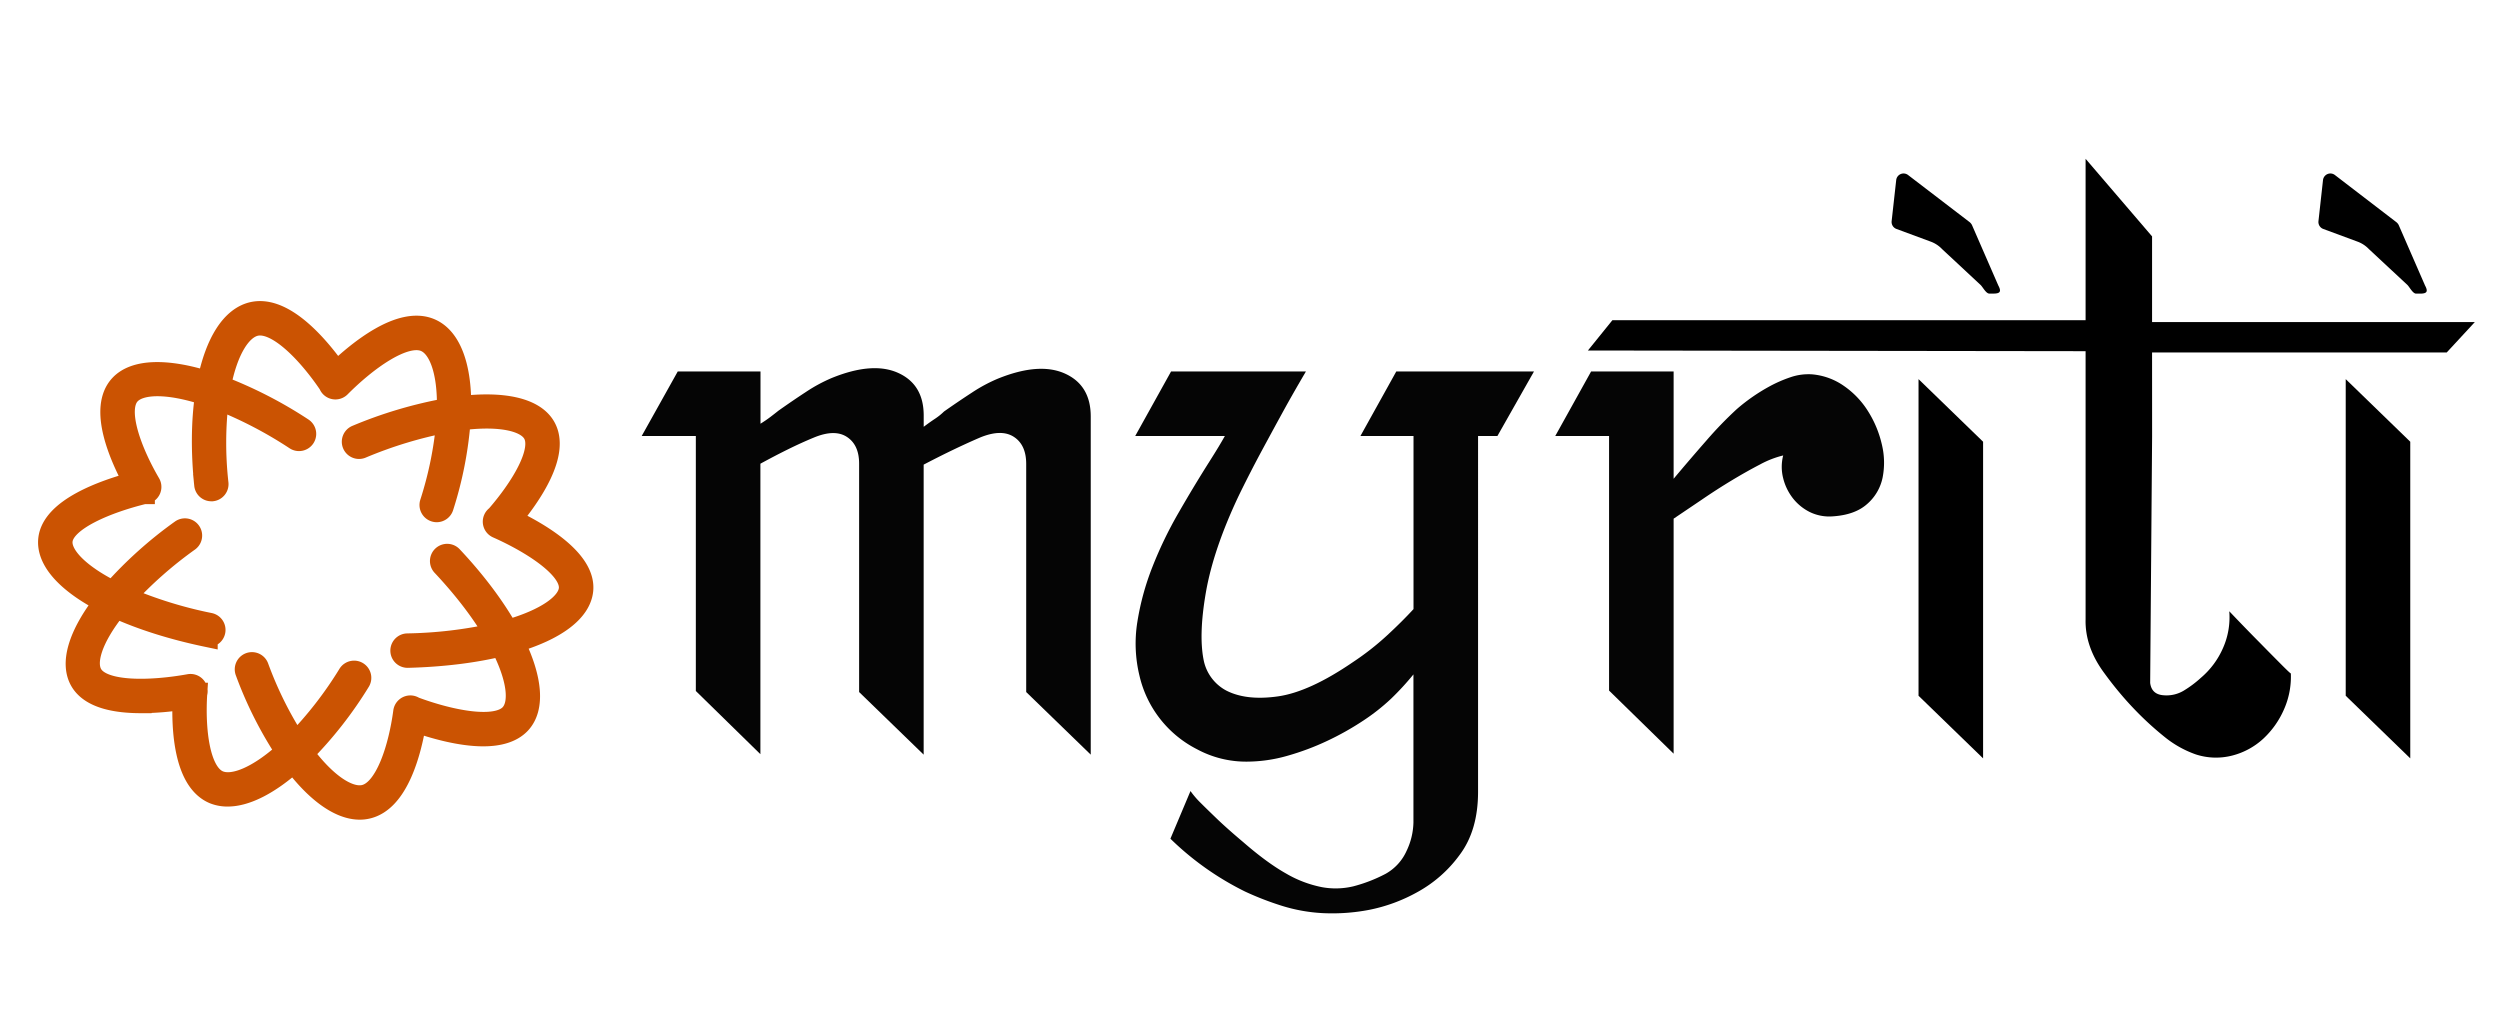 <svg viewBox="0 0 1291 527" xmlns="http://www.w3.org/2000/svg" data-name="Layer 1" id="Layer_1"><defs><style>.cls-1{fill:none;stroke:#cb5302;stroke-miterlimit:10;stroke-width:11px;}.cls-2{fill:#050505;}</style></defs><path d="M263.82,268.23c9.88-11.85,25.81-34.41,17.33-48.19-5.75-9.36-21.83-12.6-43.31-10,.2-20.91-5.21-35.94-15.92-40.25-15.3-6.16-36.95,11.57-48.09,22.23-8.76-12.44-26.6-34-43-30.7-11.21,2.28-19.46,15.75-23.49,35.89-21-6.67-37.73-6.47-45.35,1.78-11,11.92-.1,36.66,7.24,50.14C54,253.19,27,262.56,25.25,278.41c-1.2,11,9.6,22.6,28.63,32.42-13,16.75-17.92,31.86-11.94,41.3,5.29,8.33,18.11,10.66,30.84,10.66A146.81,146.81,0,0,0,94.62,361c-.63,15.05.46,42.27,15.81,48.69A18.61,18.61,0,0,0,117.6,411c9.64,0,21.63-6.29,34.08-17.41,11.44,15.24,23.59,24.19,34.1,24.19a17,17,0,0,0,3.71-.4c16.23-3.52,22.76-29.76,25.18-44.67,9,3.16,22.86,7.2,34.85,7.2,7.68,0,14.6-1.66,19-6.27,7.66-8.09,6-23.51-3.1-42,21.14-6.22,34.38-15.74,35.44-26.92C302.31,289,278.08,275,263.82,268.23Zm30.26,35.89c-.72,7.69-12.15,15.81-31.94,21.42-6.78-12-16.46-25.05-28.63-38a3.39,3.39,0,1,0-4.94,4.63c11.7,12.49,20.61,24.44,26.86,35.12a225.37,225.37,0,0,1-45,5.3,3.39,3.39,0,0,0,.08,6.78h.09c18.16-.47,34.53-2.56,48.2-5.9,8.69,16.93,10.07,29.92,4.75,35.54-7.64,8-31.38,3.06-49.66-3.75a3.47,3.47,0,0,0-1.53-.62,3.4,3.4,0,0,0-3.8,2.91c-2.45,18.43-9.3,40.81-20.54,43.24-8,1.73-19.69-5.92-31.43-21.79a204.92,204.92,0,0,0,29.22-37.29,3.39,3.39,0,0,0-5.75-3.58,199.26,199.26,0,0,1-27.39,35.28,195.13,195.13,0,0,1-19.34-38.84,3.39,3.39,0,1,0-6.34,2.39,199.87,199.87,0,0,0,20.75,41.16c-14.5,13.13-27.31,18.39-34.73,15.29-10.36-4.33-12.66-27-11.48-45.36a3.36,3.36,0,0,0-3.78-4.46c-19.41,3.5-44.19,4.29-50.12-5.06-4.16-6.56,0-19.33,12.33-34.7,12.9,5.88,28.84,11,46.95,14.78a3.33,3.33,0,0,0,.7.07,3.39,3.39,0,0,0,.69-6.7A221.12,221.12,0,0,1,64.58,308.4,209.57,209.57,0,0,1,97.5,279.31a3.39,3.39,0,0,0-4-5.48A210.64,210.64,0,0,0,58.3,305.45C40.49,296.52,31.16,286.69,32,279.14c1.15-10.61,23.37-19.68,42.34-24.32h.13a3.38,3.38,0,0,0,2.92-5.09C67.91,233.51,59.52,211.68,67,203.57c5.4-5.85,19.72-6.13,39.23.28-2,13.44-2.21,29.29-.45,46.47a3.38,3.38,0,0,0,3.36,3.05l.35,0a3.38,3.38,0,0,0,3-3.72,188.39,188.39,0,0,1,.17-43.49,217.4,217.4,0,0,1,39.91,20.74,3.38,3.38,0,0,0,3.68-5.68,219.92,219.92,0,0,0-42.5-21.79c3.54-18.56,10.57-29.86,18.44-31.47,11.21-2.28,27.27,14.86,37.8,30.47a3.51,3.51,0,0,0,.82,1.35,3.38,3.38,0,0,0,4.79,0c13.51-13.61,33.09-28,43.77-23.67,7.49,3,12.14,15.65,11.74,34.94a223.27,223.27,0,0,0-47,13.93,3.39,3.39,0,0,0,2.58,6.27,220.73,220.73,0,0,1,44.1-13.37,190.33,190.33,0,0,1-8.51,41.89,3.39,3.39,0,0,0,2.23,4.24,3.18,3.18,0,0,0,1,.16,3.39,3.39,0,0,0,3.23-2.38,194.2,194.2,0,0,0,8.82-45c20-2.63,33.73.19,37.8,6.81,5.64,9.16-6.61,28.71-19,42.93A3.31,3.31,0,0,0,255.1,268a3.39,3.39,0,0,0,1.72,4.47C274.64,280.37,295.09,293.41,294.08,304.12Z" class="cls-1"></path><path d="M515.25,195.56q21.38-8.66,34.7-2.64t13.31,22.21V389.7l-33.33-32.33V239.56q0-9.87-6.43-14t-17.4.38q-13.23,5.68-29.12,14V389.7l-33.33-32.33V239.43q0-9.7-6.33-13.82t-17.11.38q-6.34,2.61-13.21,6t-14.33,7.47v150l-33.34-32.63V225.14H331.38L350,191.81h42.72v27q3-1.87,5.2-3.56c1.48-1.13,2.84-2.18,4.08-3.18q7.43-5.25,14.3-9.74a81,81,0,0,1,13.19-7.12q21.17-8.61,34.36-2.62T477,214.66v5.74q3-2.27,5.82-4.14a31.54,31.54,0,0,0,4.69-3.77q7.5-5.27,14.44-9.78A81.06,81.06,0,0,1,515.25,195.56Z" class="cls-2"></path><path d="M773.27,225.14h-10V408.87q0,20.07-9.63,32.76a66.56,66.56,0,0,1-21.85,19.13,84.85,84.85,0,0,1-24.82,9.1,101,101,0,0,1-23.52,1.7A85.35,85.35,0,0,1,662,467.77a154.87,154.87,0,0,1-19.08-7.39,150.26,150.26,0,0,1-38.52-27.27l10.37-24.62a44,44,0,0,0,5.18,6.06q3,3,8.34,8.14T642.15,435q12.23,10.61,22,16.1a59.36,59.36,0,0,0,18.33,7,39.26,39.26,0,0,0,16.3-.38,77.44,77.44,0,0,0,16.67-6.44,25.42,25.42,0,0,0,10.93-11.93,35.58,35.58,0,0,0,3.52-14.58V348.26a140.52,140.52,0,0,1-11.49,12.5A105.07,105.07,0,0,1,704,372.12a147,147,0,0,1-18.52,10.42,132.52,132.52,0,0,1-20.74,7.77,76.75,76.75,0,0,1-20.75,3,53.34,53.34,0,0,1-25.93-6.44A57,57,0,0,1,588.44,349a70.4,70.4,0,0,1-1.11-27.84,134.84,134.84,0,0,1,7.78-28.41,206.18,206.18,0,0,1,13.52-28q7.95-13.83,16.11-26.71,4.82-7.58,7.78-12.88h-46.3l18.52-33.33h69.64q-6.68,11.37-11.67,20.46t-11.12,20.45q-6.11,11.37-11.66,22.73-13.33,28-17.23,50.57t-.92,35.8a22.83,22.83,0,0,0,11.48,14.77q10.37,5.31,26.67,3t38.89-17.8a140,140,0,0,0,17.41-13.64Q724,321,729.94,314.54v-89.4H702.53l18.52-33.33h71.11Z" class="cls-2"></path><path d="M935.74,193.31a33.6,33.6,0,0,1,16.48,6,44.46,44.46,0,0,1,12.59,13.3,55.21,55.21,0,0,1,7,17,39.85,39.85,0,0,1,.37,17,24.61,24.61,0,0,1-8,13.67q-6.3,5.63-17.78,6.37a22.93,22.93,0,0,1-11.85-2.25,25.54,25.54,0,0,1-8.71-7.11,27.52,27.52,0,0,1-5-10.31,23.77,23.77,0,0,1,0-11.79,49.77,49.77,0,0,0-12,4.68q-6.87,3.56-14.63,8.24T878.7,258.1l-14.44,9.74V389.2l-33.34-32.59V225.14H803.14l18.52-33.33h42.6v55.43q8.15-9.74,16.85-19.66a198.73,198.73,0,0,1,15.74-16.29,95.7,95.7,0,0,1,17-11.8,68.18,68.18,0,0,1,10.74-4.68A28.46,28.46,0,0,1,935.74,193.31Z" class="cls-2"></path><path d="M1022.82,147.19l-19.91-18.54a15.4,15.4,0,0,0-5.82-3.85l-17.76-6.57a3.85,3.85,0,0,1-2.49-4L979.2,93a3.82,3.82,0,0,1,6.13-2.62L1017,114.62a4.68,4.68,0,0,1,1.3,1.53l13.6,31.22c1.7,3.17,1.06,4.24-2.53,4.24h-2.09C1025.6,151.61,1024,148.38,1022.82,147.19Z"></path><polygon points="990.73 359.29 1024.07 391.62 1024.07 228.11 990.73 195.78 990.73 359.29"></polygon><path d="M1243.23,147.19l-19.91-18.54a15.52,15.52,0,0,0-5.83-3.85l-17.76-6.57a3.83,3.83,0,0,1-2.48-4L1199.6,93a3.83,3.83,0,0,1,6.14-2.62l31.63,24.26a4.68,4.68,0,0,1,1.3,1.53l13.6,31.22c1.7,3.17,1.06,4.24-2.53,4.24h-2.09C1246,151.61,1244.36,148.38,1243.23,147.19Z"></path><polygon points="1211.33 359.29 1244.66 391.62 1244.66 228.11 1211.33 195.78 1211.33 359.29"></polygon><path d="M1111.33,182H1263.5l14.5-15.68H1111.33V122.07L1077,82v83.34H832.65L820,181l257,.35v43.77h0v94.67q-.37,14.32,9.74,27.91,4.11,5.65,8.43,10.74c2.86,3.4,5.93,6.73,9.17,10A161.31,161.31,0,0,0,1118,380.71a53.75,53.75,0,0,0,15.92,8.87,33.59,33.59,0,0,0,18.92.56,37.18,37.18,0,0,0,15.91-8.67,45.26,45.26,0,0,0,10.68-15.09,41.61,41.61,0,0,0,3.56-18.66c0,.25-1.69-1.33-5.06-4.72s-7.06-7.1-11-11.13q-6.74-6.78-15.73-16.21a39.12,39.12,0,0,1-3.18,18.85A42.33,42.33,0,0,1,1136.56,350a56.31,56.31,0,0,1-8.8,6.6,17.26,17.26,0,0,1-10.3,2.45q-6.37-.37-7.11-6.41l1-127.41Z"></path></svg>